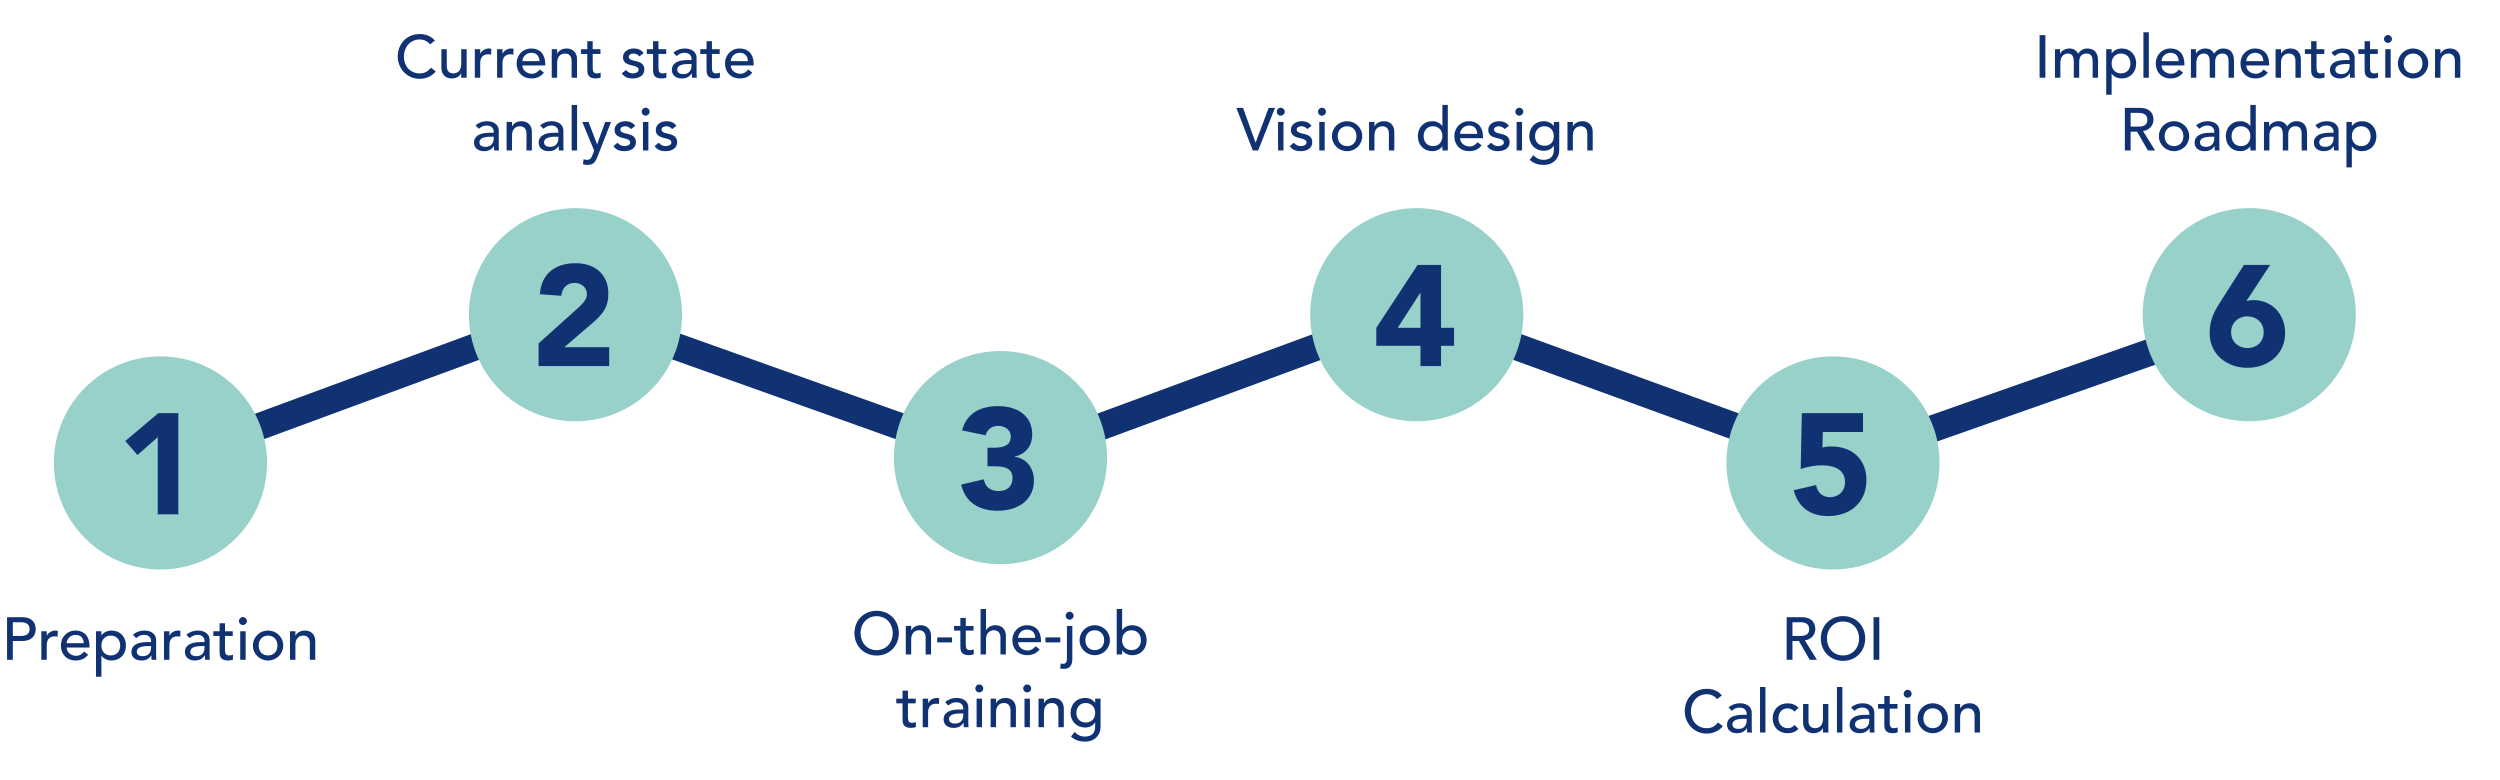 <?xml version="1.0" encoding="UTF-8"?>
<svg xmlns="http://www.w3.org/2000/svg" width="997" height="311" viewBox="0 0 997 311" fill="none">
  <path d="M63.991 184.623L229.108 123.737L399.789 184.623L564.878 123.737L731.959 184.623L896.286 126.835" stroke="#103273" stroke-width="10.748" stroke-linejoin="round"></path>
  <circle cx="63.991" cy="184.623" r="42.5" fill="#97D1C9"></circle>
  <path d="M63.135 164.767L49.968 175.882L54.813 181.468L62.907 174.343V205.123H71.115V164.767H63.135Z" fill="#103273"></path>
  <path d="M2.812 246.131V263.123H5.116V255.635H8.908C12.124 255.635 14.236 253.955 14.236 250.883C14.236 247.835 12.172 246.131 8.908 246.131H2.812ZM5.116 253.619V248.147H8.236C10.588 248.147 11.788 249.035 11.788 250.883C11.788 252.755 10.612 253.619 8.236 253.619H5.116ZM22.102 251.459C20.686 251.459 19.27 252.275 18.695 253.499H18.646V251.747H16.486V263.123H18.646V257.315C18.646 255.011 19.75 253.763 21.887 253.763C22.27 253.763 22.607 253.835 22.966 253.931L23.062 251.603C22.823 251.507 22.462 251.459 22.102 251.459ZM30.155 251.459C26.699 251.459 24.275 254.075 24.275 257.435C24.275 261.059 26.747 263.411 30.131 263.411C32.315 263.411 33.947 262.643 35.171 261.083L33.539 259.835C32.699 260.867 31.739 261.539 30.419 261.539C28.427 261.539 26.579 260.195 26.579 258.227H35.699V257.627C35.699 253.691 33.515 251.459 30.155 251.459ZM26.579 256.499C26.579 255.131 27.827 253.187 30.107 253.187C32.123 253.187 33.323 254.363 33.395 256.499H26.579ZM44.475 251.459C42.843 251.459 41.355 252.155 40.491 253.379H40.443V251.747H38.283V269.891H40.443V261.491H40.491C41.235 262.643 42.795 263.411 44.451 263.411C47.859 263.411 50.235 260.939 50.235 257.435C50.235 253.859 47.787 251.459 44.475 251.459ZM40.443 257.435C40.443 255.035 41.979 253.475 44.163 253.475C46.395 253.475 47.931 255.035 47.931 257.435C47.931 259.835 46.443 261.395 44.187 261.395C41.931 261.395 40.443 259.787 40.443 257.435ZM57.515 251.459C55.883 251.459 54.203 252.035 53.003 253.139L54.299 254.483C55.547 253.475 56.291 253.187 57.515 253.187C59.123 253.187 60.251 254.123 60.251 255.659V256.067H58.643C54.179 256.067 52.403 257.723 52.403 260.003C52.403 262.115 54.059 263.411 56.339 263.411C58.067 263.411 59.339 262.859 60.323 261.395H60.371C60.371 262.067 60.395 262.547 60.443 263.123H62.363C62.291 262.523 62.267 261.611 62.267 261.275V255.179C62.267 253.403 60.947 251.459 57.515 251.459ZM54.563 259.835C54.563 258.731 55.523 257.651 59.027 257.651H60.251V258.275C60.251 260.483 58.955 261.683 57.011 261.683C55.355 261.683 54.563 261.011 54.563 259.835ZM71.017 251.459C69.601 251.459 68.185 252.275 67.609 253.499H67.561V251.747H65.401V263.123H67.561V257.315C67.561 255.011 68.665 253.763 70.801 253.763C71.185 253.763 71.521 253.835 71.881 253.931L71.977 251.603C71.737 251.507 71.377 251.459 71.017 251.459ZM78.843 251.459C77.211 251.459 75.531 252.035 74.331 253.139L75.627 254.483C76.875 253.475 77.619 253.187 78.843 253.187C80.451 253.187 81.579 254.123 81.579 255.659V256.067H79.971C75.507 256.067 73.731 257.723 73.731 260.003C73.731 262.115 75.387 263.411 77.667 263.411C79.395 263.411 80.667 262.859 81.651 261.395H81.699C81.699 262.067 81.723 262.547 81.771 263.123H83.691C83.619 262.523 83.595 261.611 83.595 261.275V255.179C83.595 253.403 82.275 251.459 78.843 251.459ZM75.891 259.835C75.891 258.731 76.851 257.651 80.355 257.651H81.579V258.275C81.579 260.483 80.283 261.683 78.339 261.683C76.683 261.683 75.891 261.011 75.891 259.835ZM87.569 248.555V251.747H85.073V253.619H87.569V259.691C87.569 261.251 87.593 263.411 90.929 263.411C91.553 263.411 92.489 263.267 92.897 263.027V261.059C92.465 261.323 91.841 261.395 91.361 261.395C90.017 261.395 89.729 260.555 89.729 259.091V253.619H92.825V251.747H89.729V248.555H87.569ZM96.883 246.083C96.043 246.083 95.299 246.779 95.299 247.667C95.299 248.555 95.995 249.251 96.883 249.251C97.723 249.251 98.467 248.555 98.467 247.667C98.467 246.803 97.747 246.083 96.883 246.083ZM95.803 251.747V263.123H97.963V251.747H95.803ZM106.897 251.459C103.513 251.459 100.849 254.123 100.849 257.435C100.849 260.819 103.609 263.411 106.897 263.411C110.281 263.411 112.945 260.747 112.945 257.435C112.945 253.955 110.113 251.459 106.897 251.459ZM103.153 257.435C103.153 255.107 104.665 253.475 106.873 253.475C109.105 253.475 110.641 255.035 110.641 257.435C110.641 259.787 109.153 261.395 106.897 261.395C104.665 261.395 103.153 259.811 103.153 257.435ZM121.603 251.459C119.947 251.459 118.459 252.227 117.859 253.499H117.811V251.747H115.651V263.123H117.811V257.171C117.811 254.891 118.987 253.475 120.979 253.475C122.611 253.475 123.571 254.579 123.571 256.331V263.123H125.731V255.707C125.731 253.139 124.147 251.459 121.603 251.459Z" fill="#103273"></path>
  <circle cx="399" cy="182.5" r="42.5" fill="#97D1C9"></circle>
  <path d="M398.03 161.96C390.335 161.96 385.319 165.323 383.666 171.65L393.071 173.588C393.698 171.137 395.693 169.826 398.087 169.826C400.823 169.826 403.103 171.479 403.103 174.044C403.103 177.236 400.88 178.547 396.434 178.547H393.812V185.957H396.035C399.17 185.957 403.787 185.957 403.787 190.631C403.787 193.88 401.792 195.818 398.315 195.818C394.724 195.818 392.9 194.051 392.33 191.144L383.324 193.253C384.806 199.922 389.993 203.684 397.802 203.684C406.352 203.684 412.337 199.181 412.337 191.6C412.337 186.869 409.544 182.822 404.756 182.195V182.024C409.088 181.112 411.653 177.806 411.653 173.189C411.653 166.007 406.01 161.96 398.03 161.96Z" fill="#103273"></path>
  <path d="M349.605 243.576C344.517 243.576 340.749 247.392 340.749 252.504C340.749 257.712 344.637 261.432 349.605 261.432C354.813 261.432 358.461 257.496 358.461 252.504C358.461 247.2 354.525 243.576 349.605 243.576ZM343.197 252.504C343.197 248.64 345.885 245.736 349.581 245.736C353.493 245.736 356.013 248.76 356.013 252.504C356.013 256.368 353.325 259.272 349.605 259.272C345.693 259.272 343.197 256.2 343.197 252.504ZM367.174 249.336C365.518 249.336 364.03 250.104 363.43 251.376H363.382V249.624H361.222V261H363.382V255.048C363.382 252.768 364.558 251.352 366.55 251.352C368.182 251.352 369.142 252.456 369.142 254.208V261H371.302V253.584C371.302 251.016 369.718 249.336 367.174 249.336ZM373.766 254.184V256.2H379.67V254.184H373.766ZM382.992 246.432V249.624H380.496V251.496H382.992V257.568C382.992 259.128 383.016 261.288 386.352 261.288C386.976 261.288 387.912 261.144 388.32 260.904V258.936C387.888 259.2 387.264 259.272 386.784 259.272C385.44 259.272 385.152 258.432 385.152 256.968V251.496H388.248V249.624H385.152V246.432H382.992ZM391.058 242.856V261H393.218V255.048C393.218 252.768 394.394 251.352 396.386 251.352C398.018 251.352 398.978 252.456 398.978 254.208V261H401.138V253.584C401.138 250.992 399.53 249.336 397.01 249.336C395.354 249.336 393.866 250.104 393.266 251.376H393.218V242.856H391.058ZM409.602 249.336C406.146 249.336 403.722 251.952 403.722 255.312C403.722 258.936 406.194 261.288 409.578 261.288C411.762 261.288 413.394 260.52 414.618 258.96L412.986 257.712C412.146 258.744 411.186 259.416 409.866 259.416C407.874 259.416 406.026 258.072 406.026 256.104H415.146V255.504C415.146 251.568 412.962 249.336 409.602 249.336ZM406.026 254.376C406.026 253.008 407.274 251.064 409.554 251.064C411.57 251.064 412.77 252.24 412.842 254.376H406.026ZM416.938 254.184V256.2H422.842V254.184H416.938ZM426.571 243.96C425.731 243.96 424.987 244.656 424.987 245.544C424.987 246.432 425.683 247.128 426.571 247.128C427.411 247.128 428.155 246.432 428.155 245.544C428.155 244.68 427.435 243.96 426.571 243.96ZM425.491 249.624V262.632C425.491 263.928 425.107 264.744 423.907 264.744C423.643 264.744 423.403 264.672 423.019 264.552L422.779 266.544C423.235 266.712 423.691 266.76 424.171 266.76C426.427 266.76 427.651 265.56 427.651 262.752V249.624H425.491ZM436.585 249.336C433.201 249.336 430.537 252 430.537 255.312C430.537 258.696 433.297 261.288 436.585 261.288C439.969 261.288 442.633 258.624 442.633 255.312C442.633 251.832 439.801 249.336 436.585 249.336ZM432.841 255.312C432.841 252.984 434.353 251.352 436.561 251.352C438.793 251.352 440.329 252.912 440.329 255.312C440.329 257.664 438.841 259.272 436.585 259.272C434.353 259.272 432.841 257.688 432.841 255.312ZM445.339 242.856V261H447.499V259.368H447.547C448.387 260.592 449.971 261.288 451.531 261.288C455.035 261.288 457.291 258.672 457.291 255.312C457.291 251.784 454.891 249.336 451.507 249.336C449.923 249.336 448.315 250.056 447.547 251.256H447.499V242.856H445.339ZM447.499 255.312C447.499 252.912 449.035 251.352 451.219 251.352C453.451 251.352 454.987 252.912 454.987 255.312C454.987 257.64 453.499 259.272 451.243 259.272C448.987 259.272 447.499 257.664 447.499 255.312ZM359.929 275.432V278.624H357.433V280.496H359.929V286.568C359.929 288.128 359.953 290.288 363.289 290.288C363.913 290.288 364.849 290.144 365.257 289.904V287.936C364.825 288.2 364.201 288.272 363.721 288.272C362.377 288.272 362.089 287.432 362.089 285.968V280.496H365.185V278.624H362.089V275.432H359.929ZM373.588 278.336C372.172 278.336 370.756 279.152 370.18 280.376H370.132V278.624H367.972V290H370.132V284.192C370.132 281.888 371.236 280.64 373.372 280.64C373.756 280.64 374.092 280.712 374.452 280.808L374.548 278.48C374.308 278.384 373.948 278.336 373.588 278.336ZM381.415 278.336C379.783 278.336 378.103 278.912 376.903 280.016L378.199 281.36C379.447 280.352 380.191 280.064 381.415 280.064C383.023 280.064 384.151 281 384.151 282.536V282.944H382.543C378.079 282.944 376.303 284.6 376.303 286.88C376.303 288.992 377.959 290.288 380.239 290.288C381.967 290.288 383.239 289.736 384.223 288.272H384.271C384.271 288.944 384.295 289.424 384.343 290H386.263C386.191 289.4 386.167 288.488 386.167 288.152V282.056C386.167 280.28 384.847 278.336 381.415 278.336ZM378.463 286.712C378.463 285.608 379.423 284.528 382.927 284.528H384.151V285.152C384.151 287.36 382.855 288.56 380.911 288.56C379.255 288.56 378.463 287.888 378.463 286.712ZM390.548 272.96C389.708 272.96 388.964 273.656 388.964 274.544C388.964 275.432 389.66 276.128 390.548 276.128C391.388 276.128 392.132 275.432 392.132 274.544C392.132 273.68 391.412 272.96 390.548 272.96ZM389.468 278.624V290H391.628V278.624H389.468ZM401.018 278.336C399.362 278.336 397.874 279.104 397.274 280.376H397.226V278.624H395.066V290H397.226V284.048C397.226 281.768 398.402 280.352 400.394 280.352C402.026 280.352 402.986 281.456 402.986 283.208V290H405.146V282.584C405.146 280.016 403.562 278.336 401.018 278.336ZM409.65 272.96C408.81 272.96 408.066 273.656 408.066 274.544C408.066 275.432 408.762 276.128 409.65 276.128C410.49 276.128 411.234 275.432 411.234 274.544C411.234 273.68 410.514 272.96 409.65 272.96ZM408.57 278.624V290H410.73V278.624H408.57ZM420.119 278.336C418.463 278.336 416.975 279.104 416.375 280.376H416.327V278.624H414.167V290H416.327V284.048C416.327 281.768 417.503 280.352 419.495 280.352C421.127 280.352 422.087 281.456 422.087 283.208V290H424.247V282.584C424.247 280.016 422.663 278.336 420.119 278.336ZM432.735 278.336C429.399 278.336 426.951 280.712 426.951 284.36C426.951 287.792 429.543 290.144 432.735 290.144C434.367 290.144 435.903 289.448 436.671 288.128H436.743V289.856C436.743 292.256 435.351 293.744 432.663 293.744C430.959 293.744 429.711 293.096 428.583 291.896L427.119 293.72C428.703 295.208 430.527 295.76 432.687 295.76C436.671 295.76 438.903 293.048 438.903 290V278.624H436.743V280.256H436.695C435.855 279.056 434.343 278.336 432.735 278.336ZM429.255 284.312C429.255 281.984 430.767 280.352 432.975 280.352C435.207 280.352 436.743 281.912 436.743 284.312C436.743 286.64 435.279 288.128 432.999 288.128C430.671 288.128 429.255 286.568 429.255 284.312Z" fill="#103273"></path>
  <path d="M167.472 13.576C162.12 13.576 158.616 17.488 158.616 22.624C158.616 26.824 161.88 31.432 167.352 31.432C170.088 31.432 172.464 30.232 173.784 28.456L171.84 26.992C170.808 28.432 169.368 29.272 167.4 29.272C163.536 29.272 161.064 26.296 161.064 22.648C161.064 18.784 163.608 15.736 167.4 15.736C168.984 15.736 170.496 16.408 171.504 17.68L173.424 16.216C172.104 14.512 169.872 13.576 167.472 13.576ZM176.019 19.624V27.04C176.019 29.608 177.627 31.288 180.147 31.288C181.827 31.288 183.291 30.52 183.891 29.248H183.939V31H186.099V19.624H183.939V25.576C183.939 27.832 182.787 29.272 180.771 29.272C179.163 29.272 178.179 28.216 178.179 26.44V19.624H176.019ZM194.971 19.336C193.555 19.336 192.139 20.152 191.563 21.376H191.515V19.624H189.355V31H191.515V25.192C191.515 22.888 192.619 21.64 194.755 21.64C195.139 21.64 195.475 21.712 195.835 21.808L195.931 19.48C195.691 19.384 195.331 19.336 194.971 19.336ZM203.853 19.336C202.437 19.336 201.021 20.152 200.445 21.376H200.397V19.624H198.237V31H200.397V25.192C200.397 22.888 201.501 21.64 203.637 21.64C204.021 21.64 204.357 21.712 204.717 21.808L204.813 19.48C204.573 19.384 204.213 19.336 203.853 19.336ZM211.906 19.336C208.45 19.336 206.026 21.952 206.026 25.312C206.026 28.936 208.498 31.288 211.882 31.288C214.066 31.288 215.698 30.52 216.922 28.96L215.29 27.712C214.45 28.744 213.49 29.416 212.17 29.416C210.178 29.416 208.33 28.072 208.33 26.104H217.45V25.504C217.45 21.568 215.266 19.336 211.906 19.336ZM208.33 24.376C208.33 23.008 209.578 21.064 211.858 21.064C213.874 21.064 215.074 22.24 215.146 24.376H208.33ZM225.986 19.336C224.33 19.336 222.842 20.104 222.242 21.376H222.194V19.624H220.034V31H222.194V25.048C222.194 22.768 223.37 21.352 225.362 21.352C226.994 21.352 227.954 22.456 227.954 24.208V31H230.114V23.584C230.114 21.016 228.53 19.336 225.986 19.336ZM234.21 16.432V19.624H231.714V21.496H234.21V27.568C234.21 29.128 234.234 31.288 237.57 31.288C238.194 31.288 239.13 31.144 239.538 30.904V28.936C239.106 29.2 238.482 29.272 238.002 29.272C236.658 29.272 236.37 28.432 236.37 26.968V21.496H239.466V19.624H236.37V16.432H234.21ZM252.773 19.336C250.613 19.336 248.453 20.488 248.453 22.84C248.453 24.904 249.845 25.648 252.509 26.2C253.877 26.512 254.669 26.968 254.669 27.832C254.669 28.768 253.565 29.272 252.365 29.272C251.429 29.272 250.589 28.936 249.605 27.928L247.973 29.272C248.957 30.64 250.253 31.288 252.341 31.288C254.717 31.288 256.973 30.208 256.973 27.712C256.973 25.648 255.701 24.784 252.989 24.256C251.669 23.992 250.757 23.56 250.757 22.624C250.757 21.88 251.573 21.352 252.653 21.352C253.733 21.352 254.453 21.856 254.981 22.48L256.661 21.208C255.941 20.008 254.501 19.336 252.773 19.336ZM260.437 16.432V19.624H257.941V21.496H260.437V27.568C260.437 29.128 260.461 31.288 263.797 31.288C264.421 31.288 265.357 31.144 265.765 30.904V28.936C265.333 29.2 264.709 29.272 264.229 29.272C262.885 29.272 262.597 28.432 262.597 26.968V21.496H265.693V19.624H262.597V16.432H260.437ZM273.04 19.336C271.408 19.336 269.728 19.912 268.528 21.016L269.824 22.36C271.072 21.352 271.816 21.064 273.04 21.064C274.648 21.064 275.776 22 275.776 23.536V23.944H274.168C269.704 23.944 267.928 25.6 267.928 27.88C267.928 29.992 269.584 31.288 271.864 31.288C273.592 31.288 274.864 30.736 275.848 29.272H275.896C275.896 29.944 275.92 30.424 275.968 31H277.888C277.816 30.4 277.792 29.488 277.792 29.152V23.056C277.792 21.28 276.472 19.336 273.04 19.336ZM270.088 27.712C270.088 26.608 271.048 25.528 274.552 25.528H275.776V26.152C275.776 28.36 274.48 29.56 272.536 29.56C270.88 29.56 270.088 28.888 270.088 27.712ZM281.765 16.432V19.624H279.269V21.496H281.765V27.568C281.765 29.128 281.789 31.288 285.125 31.288C285.749 31.288 286.685 31.144 287.093 30.904V28.936C286.661 29.2 286.037 29.272 285.557 29.272C284.213 29.272 283.925 28.432 283.925 26.968V21.496H287.021V19.624H283.925V16.432H281.765ZM295.016 19.336C291.56 19.336 289.136 21.952 289.136 25.312C289.136 28.936 291.608 31.288 294.992 31.288C297.176 31.288 298.808 30.52 300.032 28.96L298.4 27.712C297.56 28.744 296.6 29.416 295.28 29.416C293.288 29.416 291.44 28.072 291.44 26.104H300.56V25.504C300.56 21.568 298.376 19.336 295.016 19.336ZM291.44 24.376C291.44 23.008 292.688 21.064 294.968 21.064C296.984 21.064 298.184 22.24 298.256 24.376H291.44ZM194.149 48.336C192.517 48.336 190.837 48.912 189.637 50.016L190.933 51.36C192.181 50.352 192.925 50.064 194.149 50.064C195.757 50.064 196.885 51 196.885 52.536V52.944H195.277C190.813 52.944 189.037 54.6 189.037 56.88C189.037 58.992 190.693 60.288 192.973 60.288C194.701 60.288 195.973 59.736 196.957 58.272H197.005C197.005 58.944 197.029 59.424 197.077 60H198.997C198.925 59.4 198.901 58.488 198.901 58.152V52.056C198.901 50.28 197.581 48.336 194.149 48.336ZM191.197 56.712C191.197 55.608 192.157 54.528 195.661 54.528H196.885V55.152C196.885 57.36 195.589 58.56 193.645 58.56C191.989 58.56 191.197 57.888 191.197 56.712ZM207.986 48.336C206.33 48.336 204.842 49.104 204.242 50.376H204.194V48.624H202.034V60H204.194V54.048C204.194 51.768 205.37 50.352 207.362 50.352C208.994 50.352 209.954 51.456 209.954 53.208V60H212.114V52.584C212.114 50.016 210.53 48.336 207.986 48.336ZM219.93 48.336C218.298 48.336 216.618 48.912 215.418 50.016L216.714 51.36C217.962 50.352 218.706 50.064 219.93 50.064C221.538 50.064 222.666 51 222.666 52.536V52.944H221.058C216.594 52.944 214.818 54.6 214.818 56.88C214.818 58.992 216.474 60.288 218.754 60.288C220.482 60.288 221.754 59.736 222.738 58.272H222.786C222.786 58.944 222.81 59.424 222.858 60H224.778C224.706 59.4 224.682 58.488 224.682 58.152V52.056C224.682 50.28 223.362 48.336 219.93 48.336ZM216.978 56.712C216.978 55.608 217.938 54.528 221.442 54.528H222.666V55.152C222.666 57.36 221.37 58.56 219.426 58.56C217.77 58.56 216.978 57.888 216.978 56.712ZM227.984 41.856V60H230.144V41.856H227.984ZM232.213 48.624L236.941 60.072L236.269 61.848C235.813 63.048 235.381 63.744 234.037 63.744C233.605 63.744 233.173 63.648 232.741 63.504L232.477 65.448C233.077 65.688 233.725 65.76 234.397 65.76C236.749 65.76 237.517 64.464 238.309 62.4L243.685 48.624H241.357L238.141 57.504H238.093L234.709 48.624H232.213ZM249.421 48.336C247.261 48.336 245.101 49.488 245.101 51.84C245.101 53.904 246.493 54.648 249.157 55.2C250.525 55.512 251.317 55.968 251.317 56.832C251.317 57.768 250.213 58.272 249.013 58.272C248.077 58.272 247.237 57.936 246.253 56.928L244.621 58.272C245.605 59.64 246.901 60.288 248.989 60.288C251.365 60.288 253.621 59.208 253.621 56.712C253.621 54.648 252.349 53.784 249.637 53.256C248.317 52.992 247.405 52.56 247.405 51.624C247.405 50.88 248.221 50.352 249.301 50.352C250.381 50.352 251.101 50.856 251.629 51.48L253.309 50.208C252.589 49.008 251.149 48.336 249.421 48.336ZM257.493 42.96C256.653 42.96 255.909 43.656 255.909 44.544C255.909 45.432 256.605 46.128 257.493 46.128C258.333 46.128 259.077 45.432 259.077 44.544C259.077 43.68 258.357 42.96 257.493 42.96ZM256.413 48.624V60H258.573V48.624H256.413ZM265.851 48.336C263.691 48.336 261.531 49.488 261.531 51.84C261.531 53.904 262.923 54.648 265.587 55.2C266.955 55.512 267.747 55.968 267.747 56.832C267.747 57.768 266.643 58.272 265.443 58.272C264.507 58.272 263.667 57.936 262.683 56.928L261.051 58.272C262.035 59.64 263.331 60.288 265.419 60.288C267.795 60.288 270.051 59.208 270.051 56.712C270.051 54.648 268.779 53.784 266.067 53.256C264.747 52.992 263.835 52.56 263.835 51.624C263.835 50.88 264.651 50.352 265.731 50.352C266.811 50.352 267.531 50.856 268.059 51.48L269.739 50.208C269.019 49.008 267.579 48.336 265.851 48.336Z" fill="#103273"></path>
  <circle cx="229.5" cy="125.5" r="42.5" fill="#97D1C9"></circle>
  <path d="M229.556 104.96C221.234 104.96 215.819 109.349 215.306 117.329L223.856 117.956C224.141 114.821 226.193 112.826 229.1 112.826C231.722 112.826 234.059 114.593 234.059 117.215C234.059 118.982 233.318 120.293 230.468 122.858L214.793 136.937V146H242.951V138.476H225.053L236.453 128.672C240.785 124.91 242.609 122.231 242.609 117.101C242.609 109.463 237.308 104.96 229.556 104.96Z" fill="#103273"></path>
  <path d="M813.391 14.008V31H815.695V14.008H813.391ZM825.231 19.336C823.551 19.336 822.039 20.344 821.583 21.4H821.535V19.624H819.519V31H821.679V25C821.679 22.84 822.855 21.352 824.631 21.352C826.239 21.352 827.031 22.192 827.031 24.88V31H829.191V24.688C829.191 22.624 830.151 21.352 832.095 21.352C833.751 21.352 834.543 22.312 834.543 24.544V31H836.703V24.28C836.703 21.04 835.263 19.336 832.383 19.336C830.895 19.336 829.503 20.128 828.783 21.448C828.039 20.032 826.911 19.336 825.231 19.336ZM846.148 19.336C844.516 19.336 843.028 20.032 842.164 21.256H842.116V19.624H839.956V37.768H842.116V29.368H842.164C842.908 30.52 844.468 31.288 846.124 31.288C849.532 31.288 851.908 28.816 851.908 25.312C851.908 21.736 849.46 19.336 846.148 19.336ZM842.116 25.312C842.116 22.912 843.652 21.352 845.836 21.352C848.068 21.352 849.604 22.912 849.604 25.312C849.604 27.712 848.116 29.272 845.86 29.272C843.604 29.272 842.116 27.664 842.116 25.312ZM854.796 12.856V31H856.956V12.856H854.796ZM865.602 19.336C862.146 19.336 859.722 21.952 859.722 25.312C859.722 28.936 862.194 31.288 865.578 31.288C867.762 31.288 869.394 30.52 870.618 28.96L868.986 27.712C868.146 28.744 867.186 29.416 865.866 29.416C863.874 29.416 862.026 28.072 862.026 26.104H871.146V25.504C871.146 21.568 868.962 19.336 865.602 19.336ZM862.026 24.376C862.026 23.008 863.274 21.064 865.554 21.064C867.57 21.064 868.77 22.24 868.842 24.376H862.026ZM879.442 19.336C877.762 19.336 876.25 20.344 875.794 21.4H875.746V19.624H873.73V31H875.89V25C875.89 22.84 877.066 21.352 878.842 21.352C880.45 21.352 881.242 22.192 881.242 24.88V31H883.402V24.688C883.402 22.624 884.362 21.352 886.306 21.352C887.962 21.352 888.754 22.312 888.754 24.544V31H890.914V24.28C890.914 21.04 889.474 19.336 886.594 19.336C885.106 19.336 883.714 20.128 882.994 21.448C882.25 20.032 881.122 19.336 879.442 19.336ZM899.375 19.336C895.919 19.336 893.495 21.952 893.495 25.312C893.495 28.936 895.967 31.288 899.351 31.288C901.535 31.288 903.167 30.52 904.391 28.96L902.759 27.712C901.919 28.744 900.959 29.416 899.639 29.416C897.647 29.416 895.799 28.072 895.799 26.104H904.919V25.504C904.919 21.568 902.735 19.336 899.375 19.336ZM895.799 24.376C895.799 23.008 897.047 21.064 899.327 21.064C901.343 21.064 902.543 22.24 902.615 24.376H895.799ZM913.455 19.336C911.799 19.336 910.311 20.104 909.711 21.376H909.663V19.624H907.503V31H909.663V25.048C909.663 22.768 910.839 21.352 912.831 21.352C914.463 21.352 915.423 22.456 915.423 24.208V31H917.583V23.584C917.583 21.016 915.999 19.336 913.455 19.336ZM921.679 16.432V19.624H919.183V21.496H921.679V27.568C921.679 29.128 921.703 31.288 925.039 31.288C925.663 31.288 926.599 31.144 927.007 30.904V28.936C926.575 29.2 925.951 29.272 925.471 29.272C924.127 29.272 923.839 28.432 923.839 26.968V21.496H926.935V19.624H923.839V16.432H921.679ZM934.282 19.336C932.65 19.336 930.97 19.912 929.77 21.016L931.066 22.36C932.314 21.352 933.058 21.064 934.282 21.064C935.89 21.064 937.018 22 937.018 23.536V23.944H935.41C930.946 23.944 929.17 25.6 929.17 27.88C929.17 29.992 930.826 31.288 933.106 31.288C934.834 31.288 936.106 30.736 937.09 29.272H937.138C937.138 29.944 937.162 30.424 937.21 31H939.13C939.058 30.4 939.034 29.488 939.034 29.152V23.056C939.034 21.28 937.714 19.336 934.282 19.336ZM931.33 27.712C931.33 26.608 932.29 25.528 935.794 25.528H937.018V26.152C937.018 28.36 935.722 29.56 933.778 29.56C932.122 29.56 931.33 28.888 931.33 27.712ZM943.007 16.432V19.624H940.511V21.496H943.007V27.568C943.007 29.128 943.031 31.288 946.367 31.288C946.991 31.288 947.927 31.144 948.335 30.904V28.936C947.903 29.2 947.279 29.272 946.799 29.272C945.455 29.272 945.167 28.432 945.167 26.968V21.496H948.263V19.624H945.167V16.432H943.007ZM952.321 13.96C951.481 13.96 950.737 14.656 950.737 15.544C950.737 16.432 951.433 17.128 952.321 17.128C953.161 17.128 953.905 16.432 953.905 15.544C953.905 14.68 953.185 13.96 952.321 13.96ZM951.241 19.624V31H953.401V19.624H951.241ZM962.335 19.336C958.951 19.336 956.287 22 956.287 25.312C956.287 28.696 959.047 31.288 962.335 31.288C965.719 31.288 968.383 28.624 968.383 25.312C968.383 21.832 965.551 19.336 962.335 19.336ZM958.591 25.312C958.591 22.984 960.103 21.352 962.311 21.352C964.543 21.352 966.079 22.912 966.079 25.312C966.079 27.664 964.591 29.272 962.335 29.272C960.103 29.272 958.591 27.688 958.591 25.312ZM977.041 19.336C975.385 19.336 973.897 20.104 973.297 21.376H973.249V19.624H971.089V31H973.249V25.048C973.249 22.768 974.425 21.352 976.417 21.352C978.049 21.352 979.009 22.456 979.009 24.208V31H981.169V23.584C981.169 21.016 979.585 19.336 977.041 19.336ZM847.387 43.008V60H849.691V52.512H852.259L856.579 60H859.459L854.635 52.248H854.659C857.491 51.888 858.811 49.632 858.811 47.76C858.811 44.448 856.435 43.008 853.483 43.008H847.387ZM849.691 50.496V45.024H852.811C855.163 45.024 856.363 45.912 856.363 47.76C856.363 49.632 855.187 50.496 852.811 50.496H849.691ZM867.003 48.336C863.619 48.336 860.955 51 860.955 54.312C860.955 57.696 863.715 60.288 867.003 60.288C870.387 60.288 873.051 57.624 873.051 54.312C873.051 50.832 870.219 48.336 867.003 48.336ZM863.259 54.312C863.259 51.984 864.771 50.352 866.979 50.352C869.211 50.352 870.747 51.912 870.747 54.312C870.747 56.664 869.259 58.272 867.003 58.272C864.771 58.272 863.259 56.688 863.259 54.312ZM880.317 48.336C878.685 48.336 877.005 48.912 875.805 50.016L877.101 51.36C878.349 50.352 879.093 50.064 880.317 50.064C881.925 50.064 883.053 51 883.053 52.536V52.944H881.445C876.981 52.944 875.205 54.6 875.205 56.88C875.205 58.992 876.861 60.288 879.141 60.288C880.869 60.288 882.141 59.736 883.125 58.272H883.173C883.173 58.944 883.197 59.424 883.245 60H885.165C885.093 59.4 885.069 58.488 885.069 58.152V52.056C885.069 50.28 883.749 48.336 880.317 48.336ZM877.365 56.712C877.365 55.608 878.325 54.528 881.829 54.528H883.053V55.152C883.053 57.36 881.757 58.56 879.813 58.56C878.157 58.56 877.365 57.888 877.365 56.712ZM897.442 41.856V50.256H897.394C896.578 49.032 894.994 48.336 893.434 48.336C890.074 48.336 887.65 50.784 887.65 54.312C887.65 57.84 890.074 60.288 893.434 60.288C895.018 60.288 896.554 59.592 897.394 58.368H897.442V60H899.602V41.856H897.442ZM889.954 54.312C889.954 51.936 891.466 50.352 893.674 50.352C895.906 50.352 897.442 51.912 897.442 54.312C897.442 56.664 895.954 58.272 893.698 58.272C891.466 58.272 889.954 56.688 889.954 54.312ZM908.586 48.336C906.906 48.336 905.394 49.344 904.938 50.4H904.89V48.624H902.874V60H905.034V54C905.034 51.84 906.21 50.352 907.986 50.352C909.594 50.352 910.386 51.192 910.386 53.88V60H912.546V53.688C912.546 51.624 913.506 50.352 915.45 50.352C917.106 50.352 917.898 51.312 917.898 53.544V60H920.058V53.28C920.058 50.04 918.618 48.336 915.738 48.336C914.25 48.336 912.858 49.128 912.138 50.448C911.394 49.032 910.266 48.336 908.586 48.336ZM927.872 48.336C926.24 48.336 924.56 48.912 923.36 50.016L924.656 51.36C925.904 50.352 926.648 50.064 927.872 50.064C929.48 50.064 930.608 51 930.608 52.536V52.944H929C924.536 52.944 922.76 54.6 922.76 56.88C922.76 58.992 924.416 60.288 926.696 60.288C928.424 60.288 929.696 59.736 930.68 58.272H930.728C930.728 58.944 930.752 59.424 930.8 60H932.72C932.648 59.4 932.624 58.488 932.624 58.152V52.056C932.624 50.28 931.304 48.336 927.872 48.336ZM924.92 56.712C924.92 55.608 925.88 54.528 929.384 54.528H930.608V55.152C930.608 57.36 929.312 58.56 927.368 58.56C925.712 58.56 924.92 57.888 924.92 56.712ZM941.949 48.336C940.317 48.336 938.829 49.032 937.965 50.256H937.917V48.624H935.757V66.768H937.917V58.368H937.965C938.709 59.52 940.269 60.288 941.925 60.288C945.333 60.288 947.709 57.816 947.709 54.312C947.709 50.736 945.261 48.336 941.949 48.336ZM937.917 54.312C937.917 51.912 939.453 50.352 941.637 50.352C943.869 50.352 945.405 51.912 945.405 54.312C945.405 56.712 943.917 58.272 941.661 58.272C939.405 58.272 937.917 56.664 937.917 54.312Z" fill="#103273"></path>
  <circle cx="897" cy="125.5" r="42.5" fill="#97D1C9"></circle>
  <path d="M894.89 105.644L886.112 119.381C883.205 123.884 881.21 127.247 881.21 132.833C881.21 141.611 888.392 146.684 896.258 146.684C904.409 146.684 911.306 141.383 911.306 132.833C911.306 125.366 906.119 119.666 898.652 119.666C897.683 119.666 896.771 119.837 895.859 120.065L905.321 105.644H894.89ZM889.76 132.491C889.76 128.843 892.553 126.164 896.201 126.164C899.849 126.164 902.756 128.615 902.756 132.491C902.756 136.367 899.906 138.818 896.258 138.818C892.952 138.818 889.76 136.538 889.76 132.491Z" fill="#103273"></path>
  <circle cx="731" cy="184.623" r="42.5" fill="#97D1C9"></circle>
  <path d="M718.573 164.767L718.117 187.054C720.91 186.085 723.76 185.572 726.496 185.572C732.481 185.572 735.787 187.909 735.787 192.241C735.787 195.946 733.165 198.283 729.802 198.283C726.781 198.283 724.729 196.345 724.273 193.438L715.324 195.49C717.091 202.273 721.936 205.807 728.947 205.807C738.124 205.807 744.337 200.221 744.337 191.386C744.337 183.52 739.036 178.048 730.315 178.048C728.89 178.048 727.75 178.162 726.781 178.504L726.952 172.291H742.969V164.767H718.573Z" fill="#103273"></path>
  <path d="M712.524 246.131V263.123H714.828V255.635H717.396L721.716 263.123H724.596L719.772 255.371H719.796C722.628 255.011 723.948 252.755 723.948 250.883C723.948 247.571 721.572 246.131 718.62 246.131H712.524ZM714.828 253.619V248.147H717.948C720.3 248.147 721.5 249.035 721.5 250.883C721.5 252.755 720.324 253.619 717.948 253.619H714.828ZM734.996 245.699C729.908 245.699 726.14 249.515 726.14 254.627C726.14 259.835 730.028 263.555 734.996 263.555C740.204 263.555 743.852 259.619 743.852 254.627C743.852 249.323 739.916 245.699 734.996 245.699ZM728.588 254.627C728.588 250.763 731.276 247.859 734.972 247.859C738.884 247.859 741.404 250.883 741.404 254.627C741.404 258.491 738.716 261.395 734.996 261.395C731.084 261.395 728.588 258.323 728.588 254.627ZM747.164 246.131V263.123H749.468V246.131H747.164ZM680.738 274.699C675.386 274.699 671.882 278.611 671.882 283.747C671.882 287.947 675.146 292.555 680.618 292.555C683.354 292.555 685.73 291.355 687.05 289.579L685.106 288.115C684.074 289.555 682.634 290.395 680.666 290.395C676.802 290.395 674.33 287.419 674.33 283.771C674.33 279.907 676.874 276.859 680.666 276.859C682.25 276.859 683.762 277.531 684.77 278.803L686.69 277.339C685.37 275.635 683.138 274.699 680.738 274.699ZM693.844 280.459C692.212 280.459 690.532 281.035 689.332 282.139L690.628 283.483C691.876 282.475 692.62 282.187 693.844 282.187C695.452 282.187 696.58 283.123 696.58 284.659V285.067H694.972C690.508 285.067 688.732 286.723 688.732 289.003C688.732 291.115 690.388 292.411 692.668 292.411C694.396 292.411 695.668 291.859 696.652 290.395H696.7C696.7 291.067 696.724 291.547 696.772 292.123H698.692C698.62 291.523 698.596 290.611 698.596 290.275V284.179C698.596 282.403 697.276 280.459 693.844 280.459ZM690.892 288.835C690.892 287.731 691.852 286.651 695.356 286.651H696.58V287.275C696.58 289.483 695.284 290.683 693.34 290.683C691.684 290.683 690.892 290.011 690.892 288.835ZM701.898 273.979V292.123H704.058V273.979H701.898ZM712.895 280.483C709.415 280.483 706.943 282.931 706.943 286.483C706.943 289.987 709.391 292.411 712.895 292.411C714.551 292.411 716.087 291.931 717.215 290.659L715.679 289.123C714.935 289.963 714.143 290.395 712.919 290.395C710.759 290.395 709.247 288.739 709.247 286.531C709.247 284.179 710.639 282.499 712.799 282.499C713.999 282.499 714.839 282.931 715.631 283.771L717.263 282.283C716.135 281.059 714.551 280.483 712.895 280.483ZM719.073 280.747V288.163C719.073 290.731 720.681 292.411 723.201 292.411C724.881 292.411 726.345 291.643 726.945 290.371H726.993V292.123H729.153V280.747H726.993V286.699C726.993 288.955 725.841 290.395 723.825 290.395C722.217 290.395 721.233 289.339 721.233 287.563V280.747H719.073ZM732.577 273.979V292.123H734.737V273.979H732.577ZM742.735 280.459C741.103 280.459 739.423 281.035 738.223 282.139L739.519 283.483C740.767 282.475 741.511 282.187 742.735 282.187C744.343 282.187 745.471 283.123 745.471 284.659V285.067H743.863C739.399 285.067 737.623 286.723 737.623 289.003C737.623 291.115 739.279 292.411 741.559 292.411C743.287 292.411 744.559 291.859 745.543 290.395H745.591C745.591 291.067 745.615 291.547 745.663 292.123H747.583C747.511 291.523 747.487 290.611 747.487 290.275V284.179C747.487 282.403 746.167 280.459 742.735 280.459ZM739.783 288.835C739.783 287.731 740.743 286.651 744.247 286.651H745.471V287.275C745.471 289.483 744.175 290.683 742.231 290.683C740.575 290.683 739.783 290.011 739.783 288.835ZM751.46 277.555V280.747H748.964V282.619H751.46V288.691C751.46 290.251 751.484 292.411 754.82 292.411C755.444 292.411 756.38 292.267 756.788 292.027V290.059C756.356 290.323 755.732 290.395 755.252 290.395C753.908 290.395 753.62 289.555 753.62 288.091V282.619H756.716V280.747H753.62V277.555H751.46ZM760.775 275.083C759.935 275.083 759.191 275.779 759.191 276.667C759.191 277.555 759.887 278.251 760.775 278.251C761.615 278.251 762.359 277.555 762.359 276.667C762.359 275.803 761.639 275.083 760.775 275.083ZM759.695 280.747V292.123H761.855V280.747H759.695ZM770.788 280.459C767.404 280.459 764.74 283.123 764.74 286.435C764.74 289.819 767.5 292.411 770.788 292.411C774.172 292.411 776.836 289.747 776.836 286.435C776.836 282.955 774.004 280.459 770.788 280.459ZM767.044 286.435C767.044 284.107 768.556 282.475 770.764 282.475C772.996 282.475 774.532 284.035 774.532 286.435C774.532 288.787 773.044 290.395 770.788 290.395C768.556 290.395 767.044 288.811 767.044 286.435ZM785.494 280.459C783.838 280.459 782.35 281.227 781.75 282.499H781.702V280.747H779.542V292.123H781.702V286.171C781.702 283.891 782.878 282.475 784.87 282.475C786.502 282.475 787.462 283.579 787.462 285.331V292.123H789.622V284.707C789.622 282.139 788.038 280.459 785.494 280.459Z" fill="#103273"></path>
  <path d="M493.055 43.008L499.607 60H501.767L508.463 43.008H505.943L500.759 56.832H500.711L495.719 43.008H493.055ZM510.775 42.96C509.935 42.96 509.191 43.656 509.191 44.544C509.191 45.432 509.887 46.128 510.775 46.128C511.615 46.128 512.359 45.432 512.359 44.544C512.359 43.68 511.639 42.96 510.775 42.96ZM509.695 48.624V60H511.855V48.624H509.695ZM519.132 48.336C516.972 48.336 514.812 49.488 514.812 51.84C514.812 53.904 516.204 54.648 518.868 55.2C520.236 55.512 521.028 55.968 521.028 56.832C521.028 57.768 519.924 58.272 518.724 58.272C517.788 58.272 516.948 57.936 515.964 56.928L514.332 58.272C515.316 59.64 516.612 60.288 518.7 60.288C521.076 60.288 523.332 59.208 523.332 56.712C523.332 54.648 522.06 53.784 519.348 53.256C518.028 52.992 517.116 52.56 517.116 51.624C517.116 50.88 517.932 50.352 519.012 50.352C520.092 50.352 520.812 50.856 521.34 51.48L523.02 50.208C522.3 49.008 520.86 48.336 519.132 48.336ZM527.204 42.96C526.364 42.96 525.62 43.656 525.62 44.544C525.62 45.432 526.316 46.128 527.204 46.128C528.044 46.128 528.788 45.432 528.788 44.544C528.788 43.68 528.068 42.96 527.204 42.96ZM526.124 48.624V60H528.284V48.624H526.124ZM537.218 48.336C533.834 48.336 531.17 51 531.17 54.312C531.17 57.696 533.93 60.288 537.218 60.288C540.602 60.288 543.266 57.624 543.266 54.312C543.266 50.832 540.434 48.336 537.218 48.336ZM533.474 54.312C533.474 51.984 534.986 50.352 537.194 50.352C539.426 50.352 540.962 51.912 540.962 54.312C540.962 56.664 539.474 58.272 537.218 58.272C534.986 58.272 533.474 56.688 533.474 54.312ZM551.924 48.336C550.268 48.336 548.78 49.104 548.18 50.376H548.132V48.624H545.972V60H548.132V54.048C548.132 51.768 549.308 50.352 551.3 50.352C552.932 50.352 553.892 51.456 553.892 53.208V60H556.052V52.584C556.052 50.016 554.468 48.336 551.924 48.336ZM575.227 41.856V50.256H575.179C574.363 49.032 572.779 48.336 571.219 48.336C567.859 48.336 565.435 50.784 565.435 54.312C565.435 57.84 567.859 60.288 571.219 60.288C572.803 60.288 574.339 59.592 575.179 58.368H575.227V60H577.387V41.856H575.227ZM567.739 54.312C567.739 51.936 569.251 50.352 571.459 50.352C573.691 50.352 575.227 51.912 575.227 54.312C575.227 56.664 573.739 58.272 571.483 58.272C569.251 58.272 567.739 56.688 567.739 54.312ZM585.867 48.336C582.411 48.336 579.987 50.952 579.987 54.312C579.987 57.936 582.459 60.288 585.843 60.288C588.027 60.288 589.659 59.52 590.883 57.96L589.251 56.712C588.411 57.744 587.451 58.416 586.131 58.416C584.139 58.416 582.291 57.072 582.291 55.104H591.411V54.504C591.411 50.568 589.227 48.336 585.867 48.336ZM582.291 53.376C582.291 52.008 583.539 50.064 585.819 50.064C587.835 50.064 589.035 51.24 589.107 53.376H582.291ZM597.835 48.336C595.675 48.336 593.515 49.488 593.515 51.84C593.515 53.904 594.907 54.648 597.571 55.2C598.939 55.512 599.731 55.968 599.731 56.832C599.731 57.768 598.627 58.272 597.427 58.272C596.491 58.272 595.651 57.936 594.667 56.928L593.035 58.272C594.019 59.64 595.315 60.288 597.403 60.288C599.779 60.288 602.035 59.208 602.035 56.712C602.035 54.648 600.763 53.784 598.051 53.256C596.731 52.992 595.819 52.56 595.819 51.624C595.819 50.88 596.635 50.352 597.715 50.352C598.795 50.352 599.515 50.856 600.043 51.48L601.723 50.208C601.003 49.008 599.563 48.336 597.835 48.336ZM605.907 42.96C605.067 42.96 604.323 43.656 604.323 44.544C604.323 45.432 605.019 46.128 605.907 46.128C606.747 46.128 607.491 45.432 607.491 44.544C607.491 43.68 606.771 42.96 605.907 42.96ZM604.827 48.624V60H606.987V48.624H604.827ZM615.657 48.336C612.321 48.336 609.873 50.712 609.873 54.36C609.873 57.792 612.465 60.144 615.657 60.144C617.289 60.144 618.825 59.448 619.593 58.128H619.665V59.856C619.665 62.256 618.273 63.744 615.585 63.744C613.881 63.744 612.633 63.096 611.505 61.896L610.041 63.72C611.625 65.208 613.449 65.76 615.609 65.76C619.593 65.76 621.825 63.048 621.825 60V48.624H619.665V50.256H619.617C618.777 49.056 617.265 48.336 615.657 48.336ZM612.177 54.312C612.177 51.984 613.689 50.352 615.897 50.352C618.129 50.352 619.665 51.912 619.665 54.312C619.665 56.64 618.201 58.128 615.921 58.128C613.593 58.128 612.177 56.568 612.177 54.312ZM631.049 48.336C629.393 48.336 627.905 49.104 627.305 50.376H627.257V48.624H625.097V60H627.257V54.048C627.257 51.768 628.433 50.352 630.425 50.352C632.057 50.352 633.017 51.456 633.017 53.208V60H635.177V52.584C635.177 50.016 633.593 48.336 631.049 48.336Z" fill="#103273"></path>
  <circle cx="565" cy="125.5" r="42.5" fill="#97D1C9"></circle>
  <path d="M565.341 105.644L548.868 130.724V137.906H566.481V146H574.689V137.906H579.876V130.724H574.689V105.644H565.341ZM566.481 116.816V130.724H557.418L566.367 116.816H566.481Z" fill="#103273"></path>
</svg>
